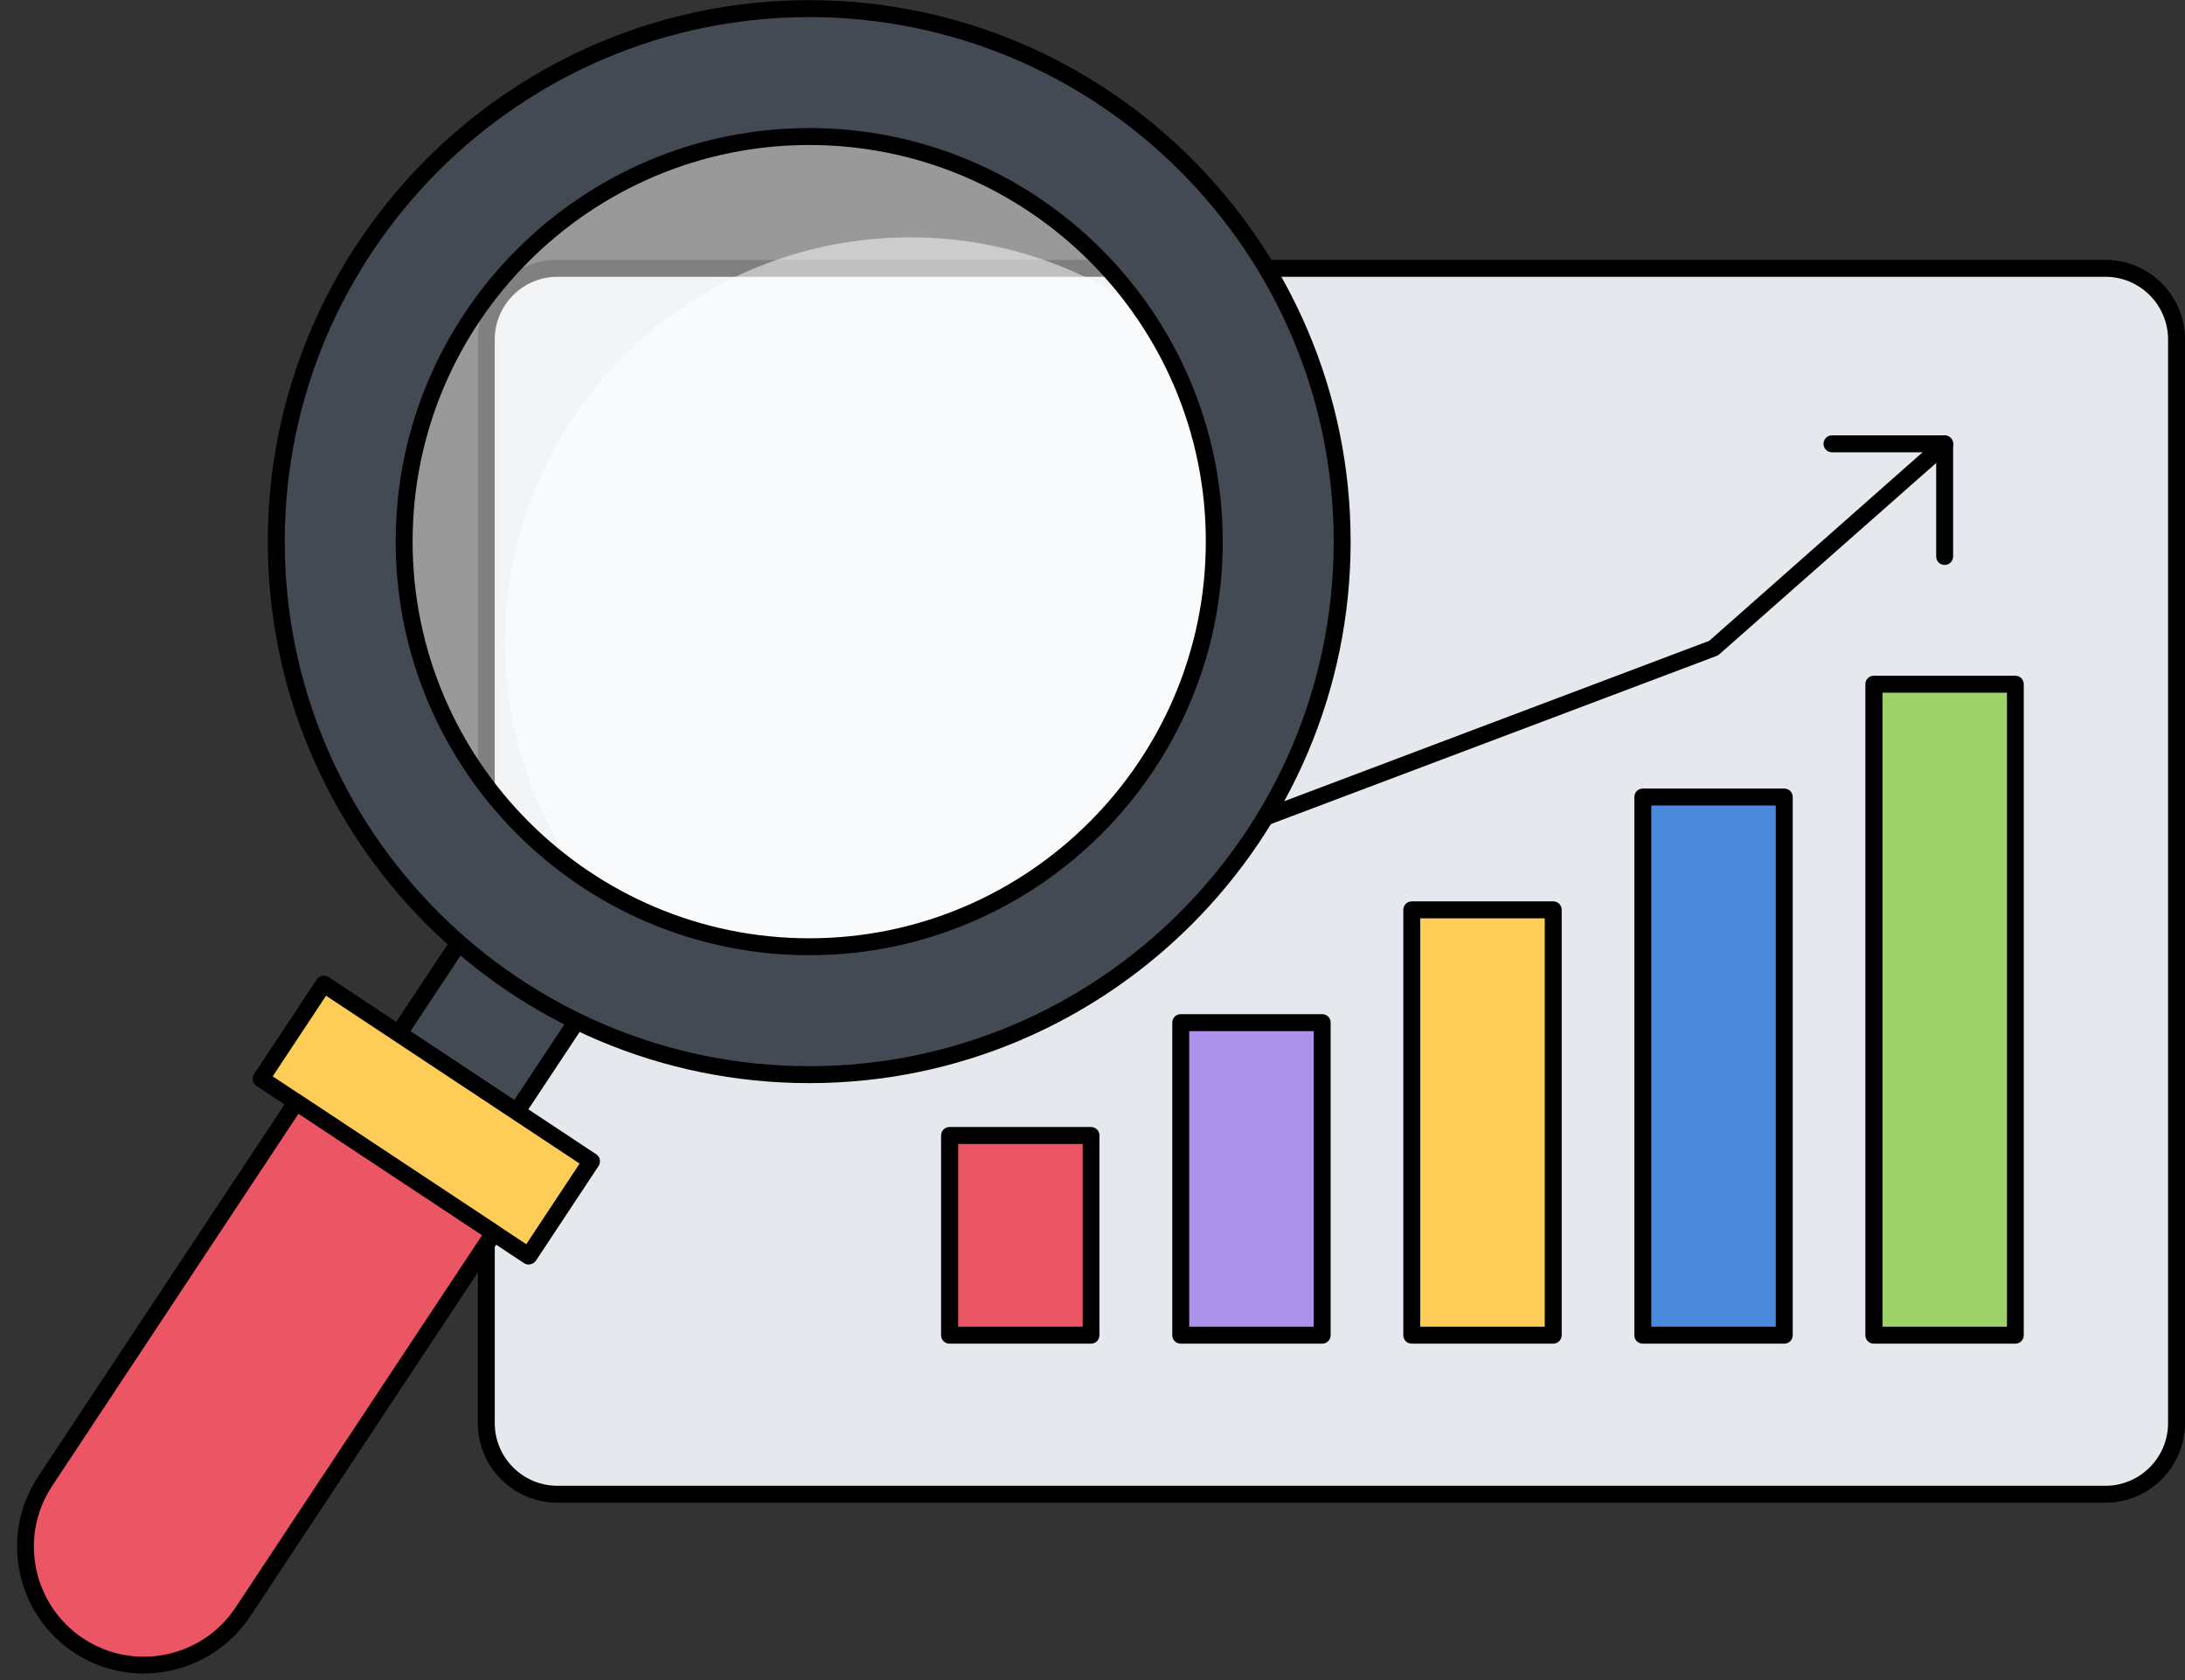 <?xml version="1.0" encoding="UTF-8"?><svg xmlns="http://www.w3.org/2000/svg" xmlns:xlink="http://www.w3.org/1999/xlink" height="99.2" preserveAspectRatio="xMidYMid meet" version="1.0" viewBox="2.0 17.6 129.0 99.2" width="129.0" zoomAndPan="magnify"><rect x="2.0" y="17.6" width="129.0" height="99.2" fill="#333333" stroke="none"/><g><g><g id="change1_1"><path d="M130.5,37.64v63.97c0,2.32-1.88,4.2-4.2,4.2H34.91c-2.32,0-4.2-1.88-4.2-4.2V37.64c0-2.32,1.88-4.2,4.2-4.2 h91.39C128.62,33.44,130.5,35.32,130.5,37.64z" fill="#e5e8ec"/></g><g id="change2_8"><path d="M126.3,106.31H34.91c-2.59,0-4.7-2.11-4.7-4.7V37.64c0-2.59,2.11-4.7,4.7-4.7h91.39c2.59,0,4.7,2.11,4.7,4.7v63.97 C131,104.2,128.89,106.31,126.3,106.31z M34.91,33.94c-2.04,0-3.7,1.66-3.7,3.7v63.97c0,2.04,1.66,3.7,3.7,3.7h91.39 c2.04,0,3.7-1.66,3.7-3.7V37.64c0-2.04-1.66-3.7-3.7-3.7H34.91z"/></g><g id="change3_2"><path d="M58.07 84.63H66.42V96.42H58.07z" fill="#ec5564"/></g><g id="change4_1"><path d="M71.71 77.97H80.06V96.42H71.71z" fill="#ac92ea"/></g><g id="change5_1"><path d="M85.35 71.31H93.7V96.42H85.35z" fill="#fecd57"/></g><g id="change6_1"><path d="M98.99 64.65H107.34V96.42H98.99z" fill="#4a89dc"/></g><g id="change7_1"><path d="M112.64 57.99H120.99V96.42H112.64z" fill="#9ed36a"/></g><g id="change2_9"><path d="M66.41,96.92h-8.35c-0.28,0-0.5-0.22-0.5-0.5V84.63c0-0.28,0.22-0.5,0.5-0.5h8.35c0.28,0,0.5,0.22,0.5,0.5v11.79 C66.91,96.7,66.69,96.92,66.41,96.92z M58.57,95.92h7.35V85.13h-7.35V95.92z"/></g><g id="change2_1"><path d="M80.06,96.92h-8.35c-0.28,0-0.5-0.22-0.5-0.5V77.97c0-0.28,0.22-0.5,0.5-0.5h8.35c0.28,0,0.5,0.22,0.5,0.5v18.45 C80.56,96.7,80.33,96.92,80.06,96.92z M72.21,95.92h7.35V78.47h-7.35V95.92z"/></g><g id="change2_11"><path d="M93.7,96.92h-8.35c-0.28,0-0.5-0.22-0.5-0.5V71.31c0-0.28,0.22-0.5,0.5-0.5h8.35c0.28,0,0.5,0.22,0.5,0.5v25.11 C94.2,96.7,93.97,96.92,93.7,96.92z M85.85,95.92h7.35V71.81h-7.35V95.92z"/></g><g id="change2_12"><path d="M107.34,96.92h-8.35c-0.28,0-0.5-0.22-0.5-0.5V64.65c0-0.28,0.22-0.5,0.5-0.5h8.35c0.28,0,0.5,0.22,0.5,0.5v31.77 C107.84,96.7,107.62,96.92,107.34,96.92z M99.49,95.92h7.35V65.15h-7.35V95.92z"/></g><g id="change2_10"><path d="M120.98,96.92h-8.35c-0.28,0-0.5-0.22-0.5-0.5V57.99c0-0.28,0.22-0.5,0.5-0.5h8.35c0.28,0,0.5,0.22,0.5,0.5v38.43 C121.48,96.7,121.26,96.92,120.98,96.92z M113.14,95.92h7.35V58.49h-7.35V95.92z"/></g><g id="change2_3"><path d="M61.52,77.71c-0.14,0-0.29-0.06-0.38-0.18c-0.18-0.21-0.15-0.53,0.06-0.7l12.39-10.31c0.04-0.04,0.09-0.06,0.14-0.08 l29.18-11.01l13.57-11.99c0.21-0.18,0.52-0.16,0.71,0.04c0.18,0.21,0.16,0.52-0.04,0.71L103.5,56.23 c-0.05,0.04-0.1,0.07-0.15,0.09L74.16,67.33L61.84,77.59C61.74,77.67,61.63,77.71,61.52,77.71z"/></g><g id="change2_13"><path d="M116.81,50.95c-0.28,0-0.5-0.22-0.5-0.5V44.3h-6.15c-0.28,0-0.5-0.22-0.5-0.5s0.22-0.5,0.5-0.5h6.65 c0.28,0,0.5,0.22,0.5,0.5v6.65C117.31,50.72,117.09,50.95,116.81,50.95z"/></g></g><g><g id="change8_1"><path d="M27 72.99H36V81.34H27z" fill="#434a54" transform="rotate(-56.489 31.503 77.17)"/></g><g id="change2_6"><path d="M32.5,83.73c-0.1,0-0.19-0.03-0.28-0.08l-6.96-4.61c-0.11-0.07-0.19-0.19-0.21-0.32c-0.03-0.13,0-0.27,0.07-0.38 l4.97-7.5c0.07-0.11,0.19-0.19,0.32-0.21c0.13-0.03,0.27,0,0.38,0.07l6.96,4.61c0.23,0.15,0.29,0.46,0.14,0.69l-4.97,7.5 c-0.07,0.11-0.19,0.19-0.32,0.21C32.57,83.72,32.53,83.73,32.5,83.73z M26.23,78.48l6.13,4.06l4.42-6.67l-6.13-4.06L26.23,78.48z"/></g><g id="change5_2"><path d="M23.81 74.24H30.52V93.2H23.81z" fill="#fecd57" transform="rotate(-56.489 27.167 83.719)"/></g><g id="change2_5"><path d="M33.22,92.25c-0.1,0-0.19-0.03-0.28-0.08L17.14,81.7c-0.23-0.15-0.29-0.46-0.14-0.69l3.7-5.59 c0.07-0.11,0.19-0.19,0.32-0.21c0.13-0.03,0.27,0,0.38,0.07l15.8,10.46c0.23,0.15,0.29,0.46,0.14,0.69l-3.7,5.59 c-0.07,0.11-0.19,0.19-0.32,0.21C33.28,92.25,33.25,92.25,33.22,92.25z M18.1,81.14l14.97,9.91l3.15-4.76l-14.97-9.91L18.1,81.14 z"/></g><g id="change3_1"><path d="M31.14,90.38l-14.82,22.38c-2.13,3.22-6.47,4.1-9.69,1.97l0,0c-3.22-2.13-4.1-6.47-1.97-9.69l14.82-22.38 L31.14,90.38z" fill="#ec5564"/></g><g id="change2_4"><path d="M10.48,116.39c-1.42,0-2.85-0.4-4.12-1.24c-3.44-2.28-4.39-6.94-2.11-10.38l14.82-22.38c0.07-0.11,0.19-0.19,0.32-0.21 c0.13-0.03,0.27,0,0.38,0.07l11.66,7.72c0.23,0.15,0.29,0.46,0.14,0.69l-14.82,22.39C15.3,115.21,12.91,116.39,10.48,116.39z M19.62,83.35L5.08,105.32c-1.98,2.98-1.16,7.02,1.83,9c2.98,1.98,7.02,1.16,9-1.83l14.55-21.97L19.62,83.35z"/></g><g id="change8_2"><path d="M49.78,18.11c-17.38,0-31.47,14.1-31.47,31.46c0,17.38,14.1,31.47,31.47,31.47 c17.36,0,31.46-14.1,31.46-31.47C81.24,32.2,67.15,18.11,49.78,18.11z M49.78,73.49c-13.21,0-23.92-10.71-23.92-23.92 c0-13.2,10.71-23.91,23.92-23.91c13.2,0,23.91,10.71,23.91,23.91C73.69,62.78,62.98,73.49,49.78,73.49z" fill="#434a54"/></g><g id="change9_2" opacity=".5"><path d="M73.7,49.57c0,13.21-10.71,23.92-23.91,23.92c-13.21,0-23.92-10.71-23.92-23.92 c0-13.2,10.71-23.91,23.92-23.91C62.98,25.66,73.7,36.37,73.7,49.57z" fill="#fff"/></g><g id="change9_1" opacity=".5"><path d="M69.4,35.9c6.52,9.33,5.61,22.26-2.71,30.58c-8.32,8.32-21.26,9.23-30.58,2.71 c-6.52-9.33-5.61-22.26,2.71-30.58C47.14,30.3,60.08,29.38,69.4,35.9z" fill="#fff"/></g><g id="change2_7"><path d="M49.78,73.99c-13.47,0-24.42-10.96-24.42-24.42c0-13.46,10.96-24.41,24.42-24.41c13.46,0,24.41,10.95,24.41,24.41 C74.2,63.03,63.24,73.99,49.78,73.99z M49.78,26.16c-12.92,0-23.42,10.5-23.42,23.41c0,12.92,10.51,23.42,23.42,23.42 c12.91,0,23.41-10.51,23.41-23.42C73.2,36.66,62.69,26.16,49.78,26.16z"/></g><g id="change2_2"><path d="M49.78,81.54c-17.63,0-31.97-14.34-31.97-31.97c0-17.62,14.34-31.96,31.97-31.96c17.62,0,31.96,14.34,31.96,31.96 C81.74,67.19,67.4,81.54,49.78,81.54z M49.78,18.61c-17.08,0-30.97,13.89-30.97,30.96c0,17.08,13.89,30.97,30.97,30.97 c17.07,0,30.96-13.89,30.96-30.97C80.74,32.5,66.85,18.61,49.78,18.61z"/></g></g></g></svg>
